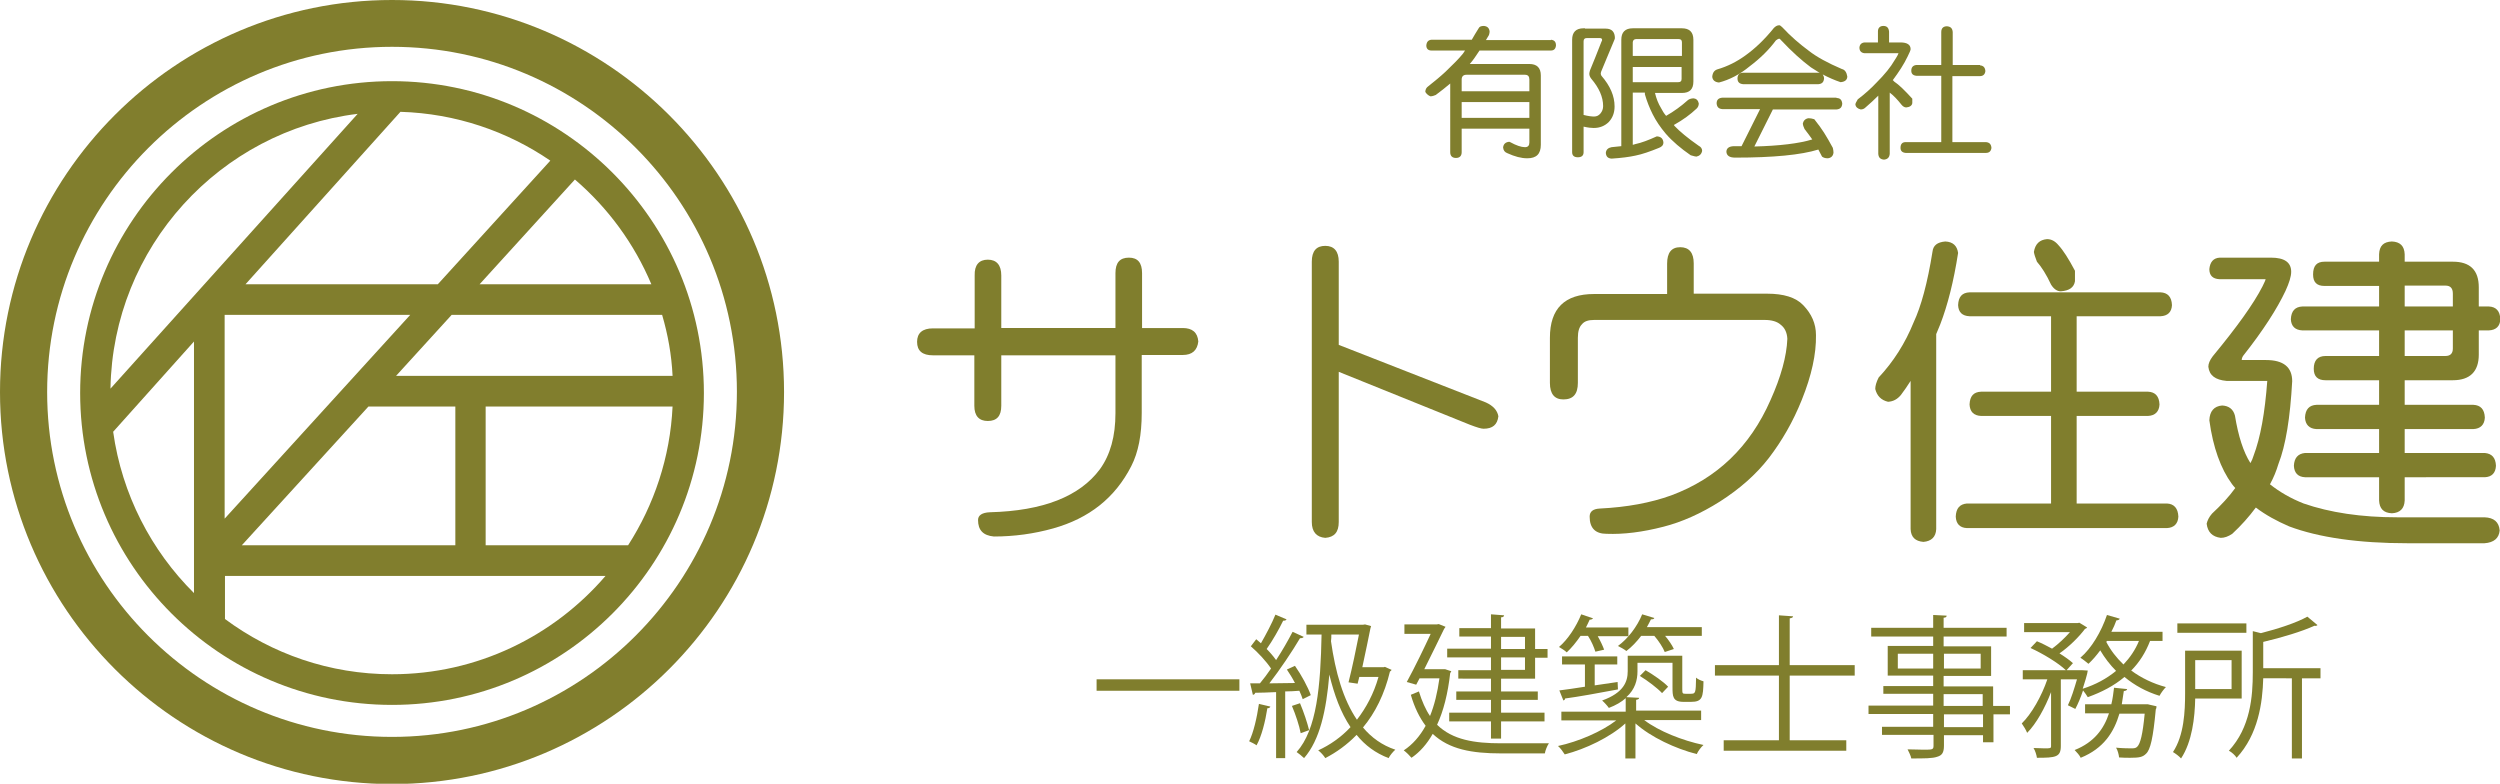 <?xml version="1.0" encoding="utf-8"?>
<!-- Generator: Adobe Illustrator 28.1.0, SVG Export Plug-In . SVG Version: 6.00 Build 0)  -->
<svg version="1.1" id="_レイヤー_2" xmlns="http://www.w3.org/2000/svg" xmlns:xlink="http://www.w3.org/1999/xlink" x="0px"
	 y="0px" viewBox="0 0 742.3 232.7" style="enable-background:new 0 0 742.3 232.7;" xml:space="preserve">
<style type="text/css">
	.st0{fill:#817E2D;}
	.st1{fill:#807E2D;}
</style>
<path class="st0" d="M116.4,0C52.2,0,0,52.2,0,116.4s52.2,116.4,116.4,116.4s116.4-52.2,116.4-116.4S180.5,0,116.4,0z M116.4,218.8
	c-56.5,0-102.4-45.9-102.4-102.4S59.9,13.9,116.4,13.9s102.4,45.9,102.4,102.4S172.8,218.8,116.4,218.8L116.4,218.8z"/>
<path class="st0" d="M116.4,24.1c-51.1,0-92.6,41.5-92.6,92.6s41.5,92.6,92.6,92.6s92.6-41.5,92.6-92.6S167.4,24.1,116.4,24.1z
	 M118.9,33.2c16.5,0.5,31.8,5.8,44.5,14.5l-33.4,36.7H72.9L118.9,33.2L118.9,33.2z M66.7,154V93.5h55.1L66.7,154z M109.4,120.7h25.8
	v41.2H71.8L109.4,120.7L109.4,120.7z M144.2,120.7h55.5c-0.7,15.1-5.5,29.2-13.2,41.2h-42.3V120.7z M117.6,111.6l16.5-18.1h62.5
	c1.7,5.8,2.8,11.8,3.1,18.1H117.6L117.6,111.6z M193.4,84.4h-51l28.3-31.1C180.5,61.7,188.3,72.3,193.4,84.4L193.4,84.4z
	 M106.2,33.8l-73.4,81.6C33.5,73.4,65.3,38.8,106.2,33.8L106.2,33.8z M33.6,128.2l24-26.8v74.7C44.9,163.5,36.2,146.8,33.6,128.2z
	 M116.4,200.2c-18.6,0-35.7-6.1-49.6-16.4V171h113C164.4,188.9,141.7,200.2,116.4,200.2L116.4,200.2z"/>
<g>
	<g>
		<path class="st1" d="M325.6,201.7H368v3.4h-42.4V201.7z"/>
		<path class="st1" d="M377.2,209.8c-0.1,0.3-0.4,0.5-0.9,0.5c-0.6,3.9-1.7,8.3-3.2,11c-0.5-0.4-1.6-0.9-2.2-1.2
			c1.3-2.6,2.3-7,2.9-11.1L377.2,209.8z M384.5,197.7c1.9,2.7,3.9,6.4,4.7,8.7l-2.4,1.2c-0.2-0.7-0.6-1.6-1-2.5
			c-1.4,0.1-2.8,0.2-4.2,0.2v19.8h-2.7v-19.6c-2.4,0.1-4.5,0.2-6.2,0.2c-0.1,0.4-0.4,0.6-0.7,0.6l-0.8-3.4h2.9
			c1.1-1.3,2.2-2.8,3.3-4.4c-1.4-2.1-3.8-4.7-6-6.6l1.6-2.1c0.5,0.4,0.9,0.8,1.4,1.2c1.5-2.6,3.3-6,4.3-8.5l3.3,1.4
			c-0.1,0.3-0.5,0.4-1,0.4c-1.2,2.5-3.2,6-4.9,8.4c1.1,1.1,2.1,2.3,2.8,3.3c1.9-2.9,3.6-5.9,4.9-8.4l3.3,1.5
			c-0.2,0.3-0.5,0.4-1.1,0.4c-2.3,3.9-6,9.4-9.1,13.4l7.6-0.1c-0.7-1.4-1.6-2.8-2.4-4L384.5,197.7z M386,208.8
			c1.1,2.6,2.2,5.9,2.7,8l-2.5,0.9c-0.4-2.2-1.5-5.5-2.6-8.1L386,208.8z M411.2,198l2,0.9c-0.1,0.2-0.3,0.4-0.5,0.5
			c-1.6,6.7-4.4,12.3-8,16.6c2.5,3,5.7,5.3,9.6,6.6c-0.7,0.6-1.6,1.7-2,2.5c-3.9-1.5-7-3.8-9.5-6.9c-2.8,2.9-6,5.2-9.3,6.9
			c-0.4-0.7-1.4-1.8-2.1-2.3c3.5-1.6,6.8-3.9,9.6-6.9c-2.9-4.3-4.8-9.5-6.3-15.6h0c-0.9,10.7-2.8,19.4-7.5,24.8
			c-0.5-0.5-1.6-1.4-2.2-1.8c6-6.7,7.1-19.6,7.4-34.9h-4.5v-2.9h16.8l0.6-0.1l1.8,0.5c-0.1,0.2-0.1,0.5-0.2,0.7
			c-0.5,2.7-1.5,7.2-2.4,11.5h6.4L411.2,198z M400.4,202.6c1.1-4.3,2.3-10.1,3.1-14.2h-8.2c0,0.7,0,1.3-0.1,2
			c1.3,9.1,3.6,17.3,7.7,23.3c2.7-3.5,5-7.7,6.4-12.7h-5.7l-0.5,2L400.4,202.6z"/>
		<path class="st1" d="M429.1,198.7l1.8,0.6c0,0.2-0.2,0.4-0.3,0.5c-0.7,6.2-2,11.3-3.9,15.4c4.6,4.5,11.1,5.5,19,5.5
			c1.7,0,11.9,0,14.2,0c-0.5,0.7-1.1,2.2-1.2,3h-13c-8.7,0-15.4-1.2-20.3-5.8c-1.7,3-3.8,5.4-6.3,7.1c-0.5-0.6-1.6-1.7-2.3-2.2
			c2.6-1.7,4.8-4.2,6.5-7.3c-1.8-2.4-3.3-5.4-4.4-9.2l2.4-1c0.9,2.9,2,5.4,3.3,7.3c1.3-3.2,2.2-6.9,2.8-11.2h-5.9l-1,1.9l-2.8-0.8
			c2.4-4.4,5.2-10.2,7.1-14.3h-7.8v-2.8h9.6l0.6-0.1l2,0.8c-0.1,0.2-0.2,0.4-0.4,0.6c-1.4,2.9-3.7,7.6-5.9,12h5.5L429.1,198.7z
			 M442.7,198.9v-3.7h-13v-2.6h13v-3.6h-9.4v-2.5h9.4v-4.1l3.9,0.3c0,0.3-0.3,0.6-0.9,0.6v3.3h10.1v6.1h3.7v2.6h-3.7v6.2h-10.1v3.8
			h10.9v2.5h-10.9v3.8h12.9v2.6h-12.9v5.1h-3v-5.1h-12.4v-2.6h12.4v-3.8h-10.3v-2.5h10.3v-3.8H433v-2.5H442.7z M445.7,189.1v3.6h7.1
			v-3.6H445.7z M452.8,198.9v-3.7h-7.1v3.7H452.8z"/>
		<path class="st1" d="M504.9,213.8h-16.7c4.3,3.3,11.4,6.1,17.6,7.4c-0.7,0.6-1.6,1.8-2,2.7c-6.3-1.6-13.6-5-18.2-9.1v10.4h-3
			v-10.4c-4.5,4.1-11.8,7.6-18,9.2c-0.5-0.8-1.3-1.9-2-2.5c6.1-1.3,13-4.3,17.3-7.6h-16.3v-2.6h19.1v-4c-1.2,1.1-2.9,2.1-5,2.9
			c-0.4-0.6-1.4-1.7-2-2.2c6.4-2.3,7.6-5.6,7.6-8.7v-4.6h16.2v9.6c0,1.6,0,1.7,1,1.7h1.4c1.6,0,1.6-0.2,1.7-4.8
			c0.5,0.5,1.5,0.9,2.2,1.1c-0.1,4.7-0.3,6.1-3.7,6.1h-2.2c-3.3,0-3.3-1.7-3.3-4.4v-7.2h-10.4v2.5c0,2.6-0.7,5.4-3.3,7.7l3.8,0.2
			c0,0.3-0.3,0.5-0.9,0.6v3.2h19.3V213.8z M473.7,193.5c-0.4-1.3-1.2-3.2-2.2-4.7h-2.2c-1.3,1.9-2.7,3.6-4.1,4.9
			c-0.5-0.5-1.6-1.2-2.3-1.6c2.6-2.2,5.1-6,6.6-9.7l3.5,1.2c-0.1,0.2-0.5,0.4-1,0.4c-0.3,0.7-0.7,1.5-1.1,2.3h12.6v2.6h-9.1
			c0.8,1.4,1.5,2.9,1.9,4L473.7,193.5z M480.4,204.7c-5.8,1.1-11.9,2.2-15.7,2.7c0,0.4-0.3,0.5-0.5,0.6L463,205
			c2.1-0.3,4.7-0.6,7.6-1.1v-6.6h-6.8v-2.4h16.4v2.4h-6.7v6.2l6.8-1L480.4,204.7z M494.3,193.6c-0.5-1.3-1.8-3.3-3.1-4.8h-3.9
			c-1.3,1.7-2.8,3.3-4.4,4.5c-0.6-0.5-1.7-1.1-2.5-1.5c2.9-2.1,5.7-5.7,7.2-9.4l3.6,1.1c-0.1,0.3-0.4,0.4-1,0.4
			c-0.4,0.8-0.8,1.6-1.2,2.3h16.3v2.6h-10.9c1.1,1.3,2.1,2.8,2.6,3.9L494.3,193.6z M488.6,199c2.4,1.4,5.3,3.4,6.7,4.9l-1.8,1.9
			c-1.4-1.5-4.3-3.7-6.6-5.1L488.6,199z"/>
		<path class="st1" d="M550.7,200.6h-19.3v19.2h16.8v3.1h-36.4v-3.1h16.4v-19.2h-19v-3.1h19v-14.8l4.2,0.3c0,0.3-0.3,0.5-1,0.6v13.9
			h19.3V200.6z"/>
		<path class="st1" d="M596.8,209.6v2.5h-4.9v8.3h-3.1v-2.1h-11.6v3.1c0,2.1-0.6,2.9-2,3.3c-1.4,0.5-3.8,0.5-7.7,0.5
			c-0.1-0.7-0.7-1.9-1.1-2.7c1.7,0,3.4,0.1,4.6,0.1c2.8,0,3.1,0,3.1-1.2v-3.2h-15.3v-2.4H574v-3.8h-19.2v-2.5H574v-3.5h-14.8v-2.3
			H574v-3.1h-13.5v-8.8H574V189h-18.4v-2.6H574v-3.8l4,0.2c0,0.4-0.3,0.6-0.9,0.6v3h18.7v2.6h-18.7v2.9h14.1v8.8h-14.1v3.1h14.7v5.8
			H596.8z M563.5,198.5H574v-4.4h-10.5V198.5z M588.1,194.1h-10.9v4.4h10.9V194.1z M577.1,206.1v3.5h11.6v-3.5H577.1z M588.8,215.9
			v-3.8h-11.6v3.8H588.8z"/>
		<path class="st1" d="M642.2,190.3h-3.8c-1.3,3.4-3.2,6.4-5.6,8.8c3,2.2,6.5,3.9,10.3,4.9c-0.6,0.6-1.5,1.8-1.9,2.6
			c-3.9-1.2-7.4-3.1-10.4-5.6c-3.1,2.6-6.7,4.5-10.9,6c-0.3-0.5-0.9-1.4-1.4-2c-0.7,2.1-1.5,4-2.3,5.5l-2.2-1.1c1-2,1.9-5,2.7-7.7
			h-4.8v19.8c0,3.3-1.5,3.5-7.1,3.5c-0.1-0.8-0.5-2.1-1-2.9c1.2,0,2.3,0.1,3.2,0.1c1.8,0,2,0,2-0.7v-16c-1.8,4.7-4.4,9.4-7.1,12.1
			c-0.3-0.8-1.1-2.1-1.6-2.8c2.9-2.8,5.9-8.1,7.6-13.1h-7.3v-2.7h12.8c-2.3-2.2-6.8-4.9-10.5-6.6l1.9-2c1.5,0.6,3,1.4,4.5,2.2
			c1.9-1.4,3.8-3.2,5.3-4.9H601v-2.7h15.9l0.5-0.1l2.3,1.4c-0.1,0.2-0.4,0.4-0.6,0.4c-1.8,2.4-4.7,5.3-7.6,7.3c1.6,1,3,2,4,2.9
			l-1.9,2.1h4.7l1.6,0.1c0,0.6-1.1,4.3-1.5,5.4c3.8-1.2,7.1-3,9.9-5.3c-1.8-1.8-3.4-3.9-4.7-6.1c-1.1,1.5-2.3,2.9-3.5,4
			c-0.6-0.5-1.7-1.4-2.4-1.8c3.3-2.8,6.2-7.7,7.9-12.7l3.8,1.1c-0.1,0.3-0.5,0.5-1,0.5c-0.4,1.1-0.9,2.3-1.5,3.4h15.2V190.3z
			 M638.5,209.3l1.8,0.4c0,0.3,0,0.6-0.2,0.9c-0.8,8.6-1.6,12-2.9,13.2c-1,1-2,1.2-4.7,1.2c-1,0-2.1,0-3.3-0.1
			c-0.1-0.9-0.4-2.1-0.9-2.9c2.1,0.2,4,0.2,4.7,0.2c0.8,0,1.2-0.1,1.6-0.5c0.9-0.9,1.6-3.5,2.2-9.8h-7.5
			c-1.6,5.4-4.6,10.3-11.5,13.1c-0.3-0.7-1.2-1.7-1.8-2.3c5.8-2.3,8.7-6.3,10.2-10.9h-7.1v-2.7h7.8c0.4-1.6,0.6-3.3,0.8-4.9l3.9,0.4
			c-0.1,0.4-0.4,0.5-1,0.6c-0.2,1.3-0.4,2.6-0.6,3.9h7.7L638.5,209.3z M625.6,190.3l-0.2,0.3c1.3,2.5,3,4.7,5.1,6.7
			c1.9-2,3.5-4.3,4.6-7H625.6z"/>
		<path class="st1" d="M665.6,207.4h-13.8c-0.1,5.6-0.9,12.8-4.2,17.8c-0.5-0.6-1.7-1.5-2.4-1.9c3.3-5,3.6-12.1,3.6-17.5v-12.6h16.8
			V207.4z M667,185.1v2.8h-20.5v-2.8H667z M662.6,196h-10.8v8.6h10.8V196z M689,198.4v3h-5.5v23.8h-3v-23.8H672
			c-0.2,7.3-1.5,16.7-7.9,23.6c-0.4-0.7-1.5-1.7-2.3-2.1c6.4-6.9,7.1-16.1,7.1-23.3v-12.2l2.4,0.6c5.1-1.3,10.6-3.1,13.8-4.9l3,2.5
			c-0.2,0.2-0.5,0.3-0.9,0.2c-3.7,1.7-9.7,3.5-15.2,4.8v7.8H689z"/>
	</g>
	<g>
		<path class="st1" d="M460.5,11.8c1,0.1,1.5,0.6,1.5,1.7c-0.1,1-0.6,1.5-1.5,1.5h-21.2c-1,1.5-1.9,2.9-2.9,4h17.7
			c2.2,0,3.4,1.1,3.4,3.4V43c0,2.7-1.3,4-4,4c-1.8,0-3.7-0.5-5.9-1.5c-0.8-0.3-1.2-0.8-1.3-1.7c0.1-1,0.7-1.6,1.8-1.7
			c0,0,0.1,0,0.3,0.1c1.8,1,3.3,1.5,4.4,1.5c0.9,0,1.3-0.5,1.3-1.4v-4.1H434v7c0,1.1-0.6,1.7-1.7,1.7c-1.1,0-1.7-0.6-1.7-1.7V24.8
			c-1.3,1.1-2.8,2.3-4.3,3.4c-0.5,0.2-1,0.4-1.6,0.4c-0.7-0.3-1.2-0.8-1.5-1.3c0-0.7,0.3-1.3,0.9-1.7c1.9-1.5,3.6-2.9,5.1-4.3
			c2.2-2.1,4-3.9,5.2-5.4c0.2-0.3,0.4-0.6,0.6-0.9H425c-0.9,0-1.5-0.5-1.5-1.5c0.1-1.1,0.6-1.6,1.5-1.7H437c0.6-1.1,1.3-2.2,2.1-3.5
			c0.2-0.4,0.7-0.6,1.5-0.6c1,0.1,1.6,0.6,1.7,1.7c0,0.3-0.1,0.6-0.2,1c-0.3,0.5-0.6,1-0.9,1.5H460.5z M434,27.1h20.1v-3.5
			c0-0.9-0.4-1.4-1.3-1.4h-17.4c-0.9,0-1.4,0.5-1.4,1.4V27.1z M434,35h20.1v-4.7H434V35z"/>
		<path class="st1" d="M470.6,8.5h6.2c1.8,0,2.7,1,2.7,2.9c0,0-0.1,0.1-0.1,0.3c-1.6,3.9-3,7.1-4,9.6c-0.1,0.3-0.1,0.5-0.1,0.6
			c0,0.2,0.1,0.4,0.2,0.6c2.6,3,3.9,6,3.9,9.1c0,1.9-0.6,3.4-1.7,4.6c-1.2,1.2-2.7,1.8-4.5,1.8c-0.7,0-1.7-0.1-3-0.4v7.6
			c0,1-0.6,1.5-1.7,1.5c-1.1,0-1.7-0.5-1.7-1.5V11.8c0-2.2,1.1-3.4,3.4-3.4H470.6z M470.1,34.1c1.5,0.4,2.6,0.5,3.2,0.5
			c0.8,0,1.4-0.3,1.9-0.9c0.5-0.6,0.8-1.3,0.8-2.2c0-2.7-1.2-5.4-3.5-8.1c-0.4-0.5-0.6-1-0.6-1.5c0-0.3,0.1-0.6,0.2-1
			c1-2.5,2.2-5.3,3.4-8.5c0.1-0.2,0.2-0.4,0.2-0.5c0-0.4-0.2-0.6-0.7-0.6h-3.8c-0.7,0-1,0.3-1,1V34.1z M484.8,27.6V43
			c0.3-0.1,0.5-0.1,0.7-0.2c1.9-0.4,4-1.2,6.4-2.3c0.1,0,0.1,0,0.2,0c1.1,0.1,1.7,0.7,1.8,1.8c0,0.8-0.5,1.3-1.3,1.6
			c-2.7,1.1-5,1.9-7,2.3c-1.8,0.4-4.1,0.7-7.1,0.9c-1.1-0.1-1.6-0.6-1.7-1.7c0.1-1,0.7-1.5,1.7-1.7c1-0.1,2-0.2,2.9-0.3V11.8
			c0-2.2,1.1-3.4,3.4-3.4h14.6c2.2,0,3.4,1.1,3.4,3.4v12.4c0,2.3-1.1,3.4-3.4,3.4h-8c0.4,1.7,1,3.2,1.8,4.5c0.4,0.8,0.9,1.6,1.5,2.3
			c2.3-1.3,4.5-2.9,6.5-4.7c0.4-0.3,1-0.5,1.7-0.5c0.8,0.1,1.3,0.6,1.5,1.5c0,0.6-0.2,1.1-0.6,1.5c-1.9,1.8-4.1,3.4-6.6,4.8
			c-0.1,0-0.1,0.1-0.2,0.1c0.1,0.1,0.1,0.2,0.2,0.3c1.5,1.6,3.9,3.6,7.2,5.9c0.6,0.3,1,0.8,1,1.5c-0.2,1-0.8,1.5-1.7,1.7
			c-0.2,0-0.7-0.1-1.7-0.4c-2.9-2-5.4-4.1-7.4-6.4c-1.6-1.9-2.9-3.8-3.9-5.8c-0.9-1.8-1.7-3.8-2.3-5.9v-0.5H484.8z M488.5,11.6h-2.7
			c-0.6,0-1,0.4-1,1v4h14.6v-4c0-0.7-0.3-1-1-1H488.5z M484.8,19.9v4.5h13.5c0.7,0,1-0.3,1-1v-3.5H484.8z"/>
		<path class="st1" d="M528.3,7.5c0.2,0,0.5,0.2,0.9,0.6c2.5,2.7,5.2,5,7.9,7c2.3,1.8,5.6,3.6,9.8,5.4c0.9,0.2,1.4,1,1.6,2.2
			c0,1-0.7,1.6-2,1.7c-1.8-0.6-3.6-1.4-5.3-2.3c0.2,0.3,0.4,0.7,0.4,1.2c-0.1,1.1-0.6,1.6-1.7,1.7h-22.3c-1.1-0.1-1.7-0.6-1.7-1.7
			c0-1.1,0.6-1.7,1.7-1.7h22.3c0.2,0,0.4,0,0.5,0.1c-0.9-0.6-1.8-1.1-2.7-1.7c-2.7-2-5.7-4.7-8.8-8c-0.3-0.3-0.4-0.5-0.6-0.5
			c-0.3,0-0.6,0.2-1,0.5c-2,2.7-4.6,5.3-7.8,7.7c-2.9,2.4-6,4-9.1,4.8c-1.2-0.1-1.9-0.7-2-1.7c0.1-1.2,0.6-1.9,1.5-2.2
			c3.1-0.9,5.8-2.3,8.3-4.1c2.8-2,5.7-4.7,8.5-8.2C527.2,7.8,527.7,7.5,528.3,7.5z M545.3,29.1c1.1,0,1.6,0.6,1.7,1.7
			c-0.1,1.1-0.6,1.6-1.7,1.7h-18.9l-5.5,11c7.5-0.2,13.3-0.9,17.2-2.1c-0.6-0.9-1.4-1.9-2.3-3.1c-0.3-0.6-0.5-1.2-0.5-1.7
			c0.2-0.8,0.8-1.4,1.7-1.5c0.5,0,1.1,0.1,1.7,0.3c1.2,1.5,2.2,2.9,2.9,4c0.8,1.3,1.7,2.8,2.6,4.5c0.1,0.5,0.2,0.9,0.2,1.4
			c-0.1,1-0.7,1.6-1.7,1.7c-0.8,0-1.3-0.2-1.7-0.5c-0.4-0.8-0.8-1.5-1.1-2.1c-5.1,1.6-13.4,2.4-24.7,2.4c-1.7,0-2.5-0.6-2.6-1.7
			c0-1.1,0.8-1.7,2.4-1.7c0.7,0,1.4,0,2.1,0l5.5-11h-11.2c-1.1-0.1-1.6-0.6-1.7-1.7c0-1.1,0.6-1.6,1.7-1.7H545.3z"/>
		<path class="st1" d="M559.2,7.7c1.1,0,1.6,0.6,1.7,1.7v3.2h3.4c2,0,3,0.7,3,2c0,0.3-0.3,1-0.9,2.2c-1.1,2.3-2.6,4.6-4.4,7
			c0.1,0.1,0.3,0.2,0.4,0.4c1.5,1,3.2,2.7,5.4,5.1v1.3c-0.1,0.8-0.8,1.2-1.8,1.3c-0.5,0-1-0.3-1.4-0.8c-1.2-1.5-2.3-2.7-3.5-3.6
			v18.2c-0.1,1-0.6,1.6-1.7,1.7c-1.1-0.1-1.6-0.6-1.7-1.7V28.4c-1.2,1.2-2.5,2.4-3.9,3.6c-0.3,0.3-0.8,0.5-1.3,0.5
			c-0.9-0.2-1.5-0.7-1.6-1.5c0-0.2,0.2-0.7,0.7-1.5c2-1.5,3.9-3.2,5.6-5c2.4-2.4,4.2-4.6,5.4-6.7c0.8-1.2,1.1-1.9,1.1-2h-10.1
			c-0.9-0.1-1.5-0.6-1.5-1.7c0.1-0.9,0.6-1.4,1.5-1.5h4V9.3C557.6,8.3,558.2,7.7,559.2,7.7z M587.9,19.4c1,0.1,1.5,0.6,1.6,1.7
			c-0.1,0.9-0.6,1.5-1.6,1.5h-8.2v19.6h10c1,0.1,1.5,0.6,1.6,1.7c-0.1,0.9-0.6,1.5-1.6,1.5h-23.9c-1-0.1-1.5-0.6-1.5-1.5
			c0-1.1,0.5-1.7,1.5-1.7h10.6V22.5H569c-1-0.1-1.5-0.6-1.5-1.5c0-1,0.5-1.6,1.5-1.7h7.4V9.5c0-1.1,0.6-1.7,1.7-1.7
			c1.1,0.1,1.6,0.6,1.7,1.7v9.8H587.9z"/>
	</g>
	<g>
		<path class="st1" d="M293.3,77.1c2.6,0,4,1.6,4,4.7v15.6h33.9V81.1c0-3.1,1.3-4.6,4-4.6c2.6,0,3.9,1.5,3.9,4.6v16.3h12.1
			c2.8,0,4.4,1.3,4.6,4c-0.3,2.6-1.8,4-4.6,4H339v17.2c0,6.5-1,11.7-3.1,15.8c-4.8,9.4-12.5,15.5-23.2,18.5
			c-5.7,1.6-11.6,2.4-17.6,2.4c-3.2-0.3-4.7-1.9-4.7-4.9c0-1.4,1.2-2.2,3.5-2.3c15.8-0.4,26.7-4.7,32.7-12.8
			c3.1-4.3,4.6-9.8,4.6-16.6v-17.2h-33.9v15c0,3-1.3,4.5-4,4.5c-2.6,0-4-1.5-4-4.5v-15H277c-3.1,0-4.7-1.3-4.7-4c0-2.6,1.6-4,4.7-4
			h12.4V81.8C289.3,78.7,290.7,77.1,293.3,77.1z"/>
		<path class="st1" d="M393.5,73c2.6,0,4,1.6,4,4.7v24.7l43.7,17.1c2.2,1,3.4,2.4,3.7,4.1c-0.3,2.5-1.7,3.7-4.4,3.7
			c-0.7,0-2-0.4-4.1-1.2l-38.9-15.7V155c0,3-1.3,4.5-4,4.7c-2.6-0.2-4-1.8-4-4.7V77.7C389.5,74.5,390.9,73,393.5,73z"/>
		<path class="st1" d="M498.9,73.4c2.6,0,4,1.6,4,4.8v9h21.8c4.9,0,8.5,1.1,10.7,3.4c2.5,2.6,3.8,5.5,3.8,8.9
			c0.1,5.6-1.3,12-4.2,19.2c-2.6,6.5-5.9,12.2-9.8,17.3c-3.8,4.9-8.7,9.2-14.5,12.9c-5.7,3.6-11.3,6.1-16.8,7.5
			c-6.2,1.6-11.8,2.3-16.9,2.1c-3.3,0-5-1.7-5-5.1c0-1.5,1-2.3,3-2.4c8.1-0.4,15.1-1.7,21.2-3.9c13.5-5,23.4-14.4,29.5-28.3
			c3.1-6.9,4.8-13,5-18.2c-0.1-1.9-0.8-3.3-2-4.2c-1-0.9-2.6-1.4-4.7-1.4h-50.7c-1.7,0-2.9,0.4-3.6,1.3c-0.8,0.8-1.2,2.1-1.2,4v13.4
			c0,3.3-1.4,4.9-4.3,4.9c-2.6,0-4-1.6-4-4.9v-13.4c0-8.7,4.4-13,13.1-13H495v-9C495,75,496.3,73.4,498.9,73.4z"/>
		<path class="st1" d="M577.6,71.7c2.3,0.1,3.5,1.3,3.8,3.4c-1.3,8.4-3.1,15.5-5.3,21.2c-0.4,0.9-0.8,1.9-1.2,2.9v57.9
			c-0.1,2.3-1.4,3.6-3.8,3.8c-2.4-0.2-3.7-1.4-3.8-3.8v-44c-0.9,1.4-1.9,2.9-2.9,4.2c-1.1,1.3-2.3,1.9-3.8,2
			c-2.1-0.5-3.3-1.8-3.8-3.8c0-0.9,0.3-2,1-3.4c4.4-4.7,7.9-10.2,10.4-16.4c2.2-4.7,4.1-11.6,5.6-21C574,72.9,575.2,71.9,577.6,71.7
			z M641.5,86.8c2.1,0.1,3.3,1.3,3.4,3.8c-0.1,2.1-1.3,3.2-3.4,3.3h-24.9v22.4h21.2c2.1,0.1,3.3,1.3,3.4,3.8
			c-0.1,2.1-1.3,3.3-3.4,3.4h-21.2v26h26.8c2.1,0.1,3.3,1.4,3.4,3.9c-0.1,2.1-1.3,3.3-3.4,3.4H584c-2.1-0.1-3.2-1.3-3.3-3.4
			c0.1-2.5,1.2-3.7,3.3-3.9h25v-26h-20.8c-2.2-0.1-3.3-1.3-3.4-3.4c0.1-2.5,1.2-3.7,3.4-3.8H609V93.9h-24.2
			c-2.2-0.1-3.3-1.2-3.4-3.3c0.1-2.5,1.2-3.7,3.4-3.8H641.5z M607.8,71c1.3,0,2.4,0.6,3.4,1.8c1.4,1.5,3,4,4.9,7.6v3.1
			c-0.3,1.8-1.6,2.8-4.2,3c-1.1,0-2.1-0.7-2.9-2c-1.4-3-2.8-5.2-4.2-6.8c-0.5-1.3-0.8-2.2-0.9-2.9C604.3,72.4,605.6,71.2,607.8,71z"
			/>
		<path class="st1" d="M659.1,76.5h15.2c4,0,6,1.4,6,4.2c0,1.4-0.6,3.3-1.7,5.7c-2.5,5.3-6.6,11.7-12.6,19.3
			c-0.3,0.5-0.4,0.9-0.4,1.2h7.2c5.2,0,7.8,2.1,7.8,6.3c-0.6,10.8-1.9,19-4.1,24.6c-0.6,2-1.4,4-2.5,6c2.9,2.3,6.2,4.2,10,5.7
			c7.8,2.7,17.1,4.1,27.8,4.1h25.9c2.8,0.1,4.3,1.4,4.5,3.9c-0.2,2.3-1.7,3.6-4.5,3.8h-22.9c-14.5,0-26.3-1.7-35.1-5
			c-3.7-1.6-7-3.4-9.9-5.6c-2,2.7-4.3,5.3-7,7.8c-1.2,0.8-2.3,1.2-3.4,1.2c-2.5-0.3-3.9-1.7-4.2-4.2c0.2-0.9,0.7-2,1.6-3
			c2.8-2.6,5.1-5.1,6.9-7.6c-0.4-0.4-0.7-0.8-1-1.2c-3.3-4.5-5.6-10.8-6.7-18.9c0.1-2.7,1.4-4.2,3.8-4.4c2,0.1,3.3,1.1,3.8,3
			c1,6.1,2.5,10.8,4.6,14.1c0.4-0.7,0.7-1.4,0.9-2.1c2.1-5.5,3.4-12.9,4.1-22.3h-12.1c-3.3-0.3-5.1-1.6-5.4-4.2
			c0-0.9,0.4-1.9,1.3-3.1c7.1-8.6,12.1-15.5,14.8-20.8c0.6-1.2,0.9-1.9,0.9-2.1h-13.7c-2-0.1-3-1.1-3-3
			C656.2,77.8,657.2,76.6,659.1,76.5z M690.2,77.7h16.2v-2.2c0.1-2.5,1.3-3.7,3.8-3.8c2.4,0.1,3.7,1.3,3.8,3.8v2.2h14.3
			c5.1,0,7.7,2.5,7.7,7.6V91h3c2.1,0.1,3.3,1.3,3.4,3.8c-0.1,2.1-1.3,3.2-3.4,3.3h-3v7.2c0,5-2.6,7.6-7.7,7.6H714v7.3h20.4
			c2.1,0.1,3.3,1.3,3.4,3.8c-0.1,2.1-1.3,3.3-3.4,3.4H714v7.1h23.8c2.1,0.2,3.2,1.4,3.3,3.8c-0.1,2.1-1.2,3.3-3.3,3.4H714v6.9
			c-0.1,2.4-1.4,3.7-3.8,3.8c-2.5-0.1-3.7-1.4-3.8-3.8v-6.9h-22c-2.1-0.1-3.2-1.3-3.3-3.4c0.1-2.3,1.2-3.6,3.3-3.8h22v-7.1h-18.6
			c-2.1-0.1-3.3-1.3-3.4-3.4c0.1-2.5,1.3-3.7,3.4-3.8h18.6v-7.3h-15.9c-2.3,0-3.5-1.1-3.5-3.4c0-2.5,1.2-3.8,3.5-3.8h15.9v-7.6
			h-22.8c-2.1-0.1-3.3-1.2-3.4-3.3c0.1-2.5,1.3-3.7,3.4-3.8h22.8v-6.1h-16.2c-2.3,0-3.4-1.1-3.4-3.4
			C686.8,78.9,687.9,77.7,690.2,77.7z M714,84.9V91h14.3v-3.8c0-1.6-0.7-2.4-2.2-2.4H714z M714,98.1v7.6h12.1c1.4,0,2.2-0.7,2.2-2.2
			v-5.4H714z"/>
	</g>
</g>
</svg>

